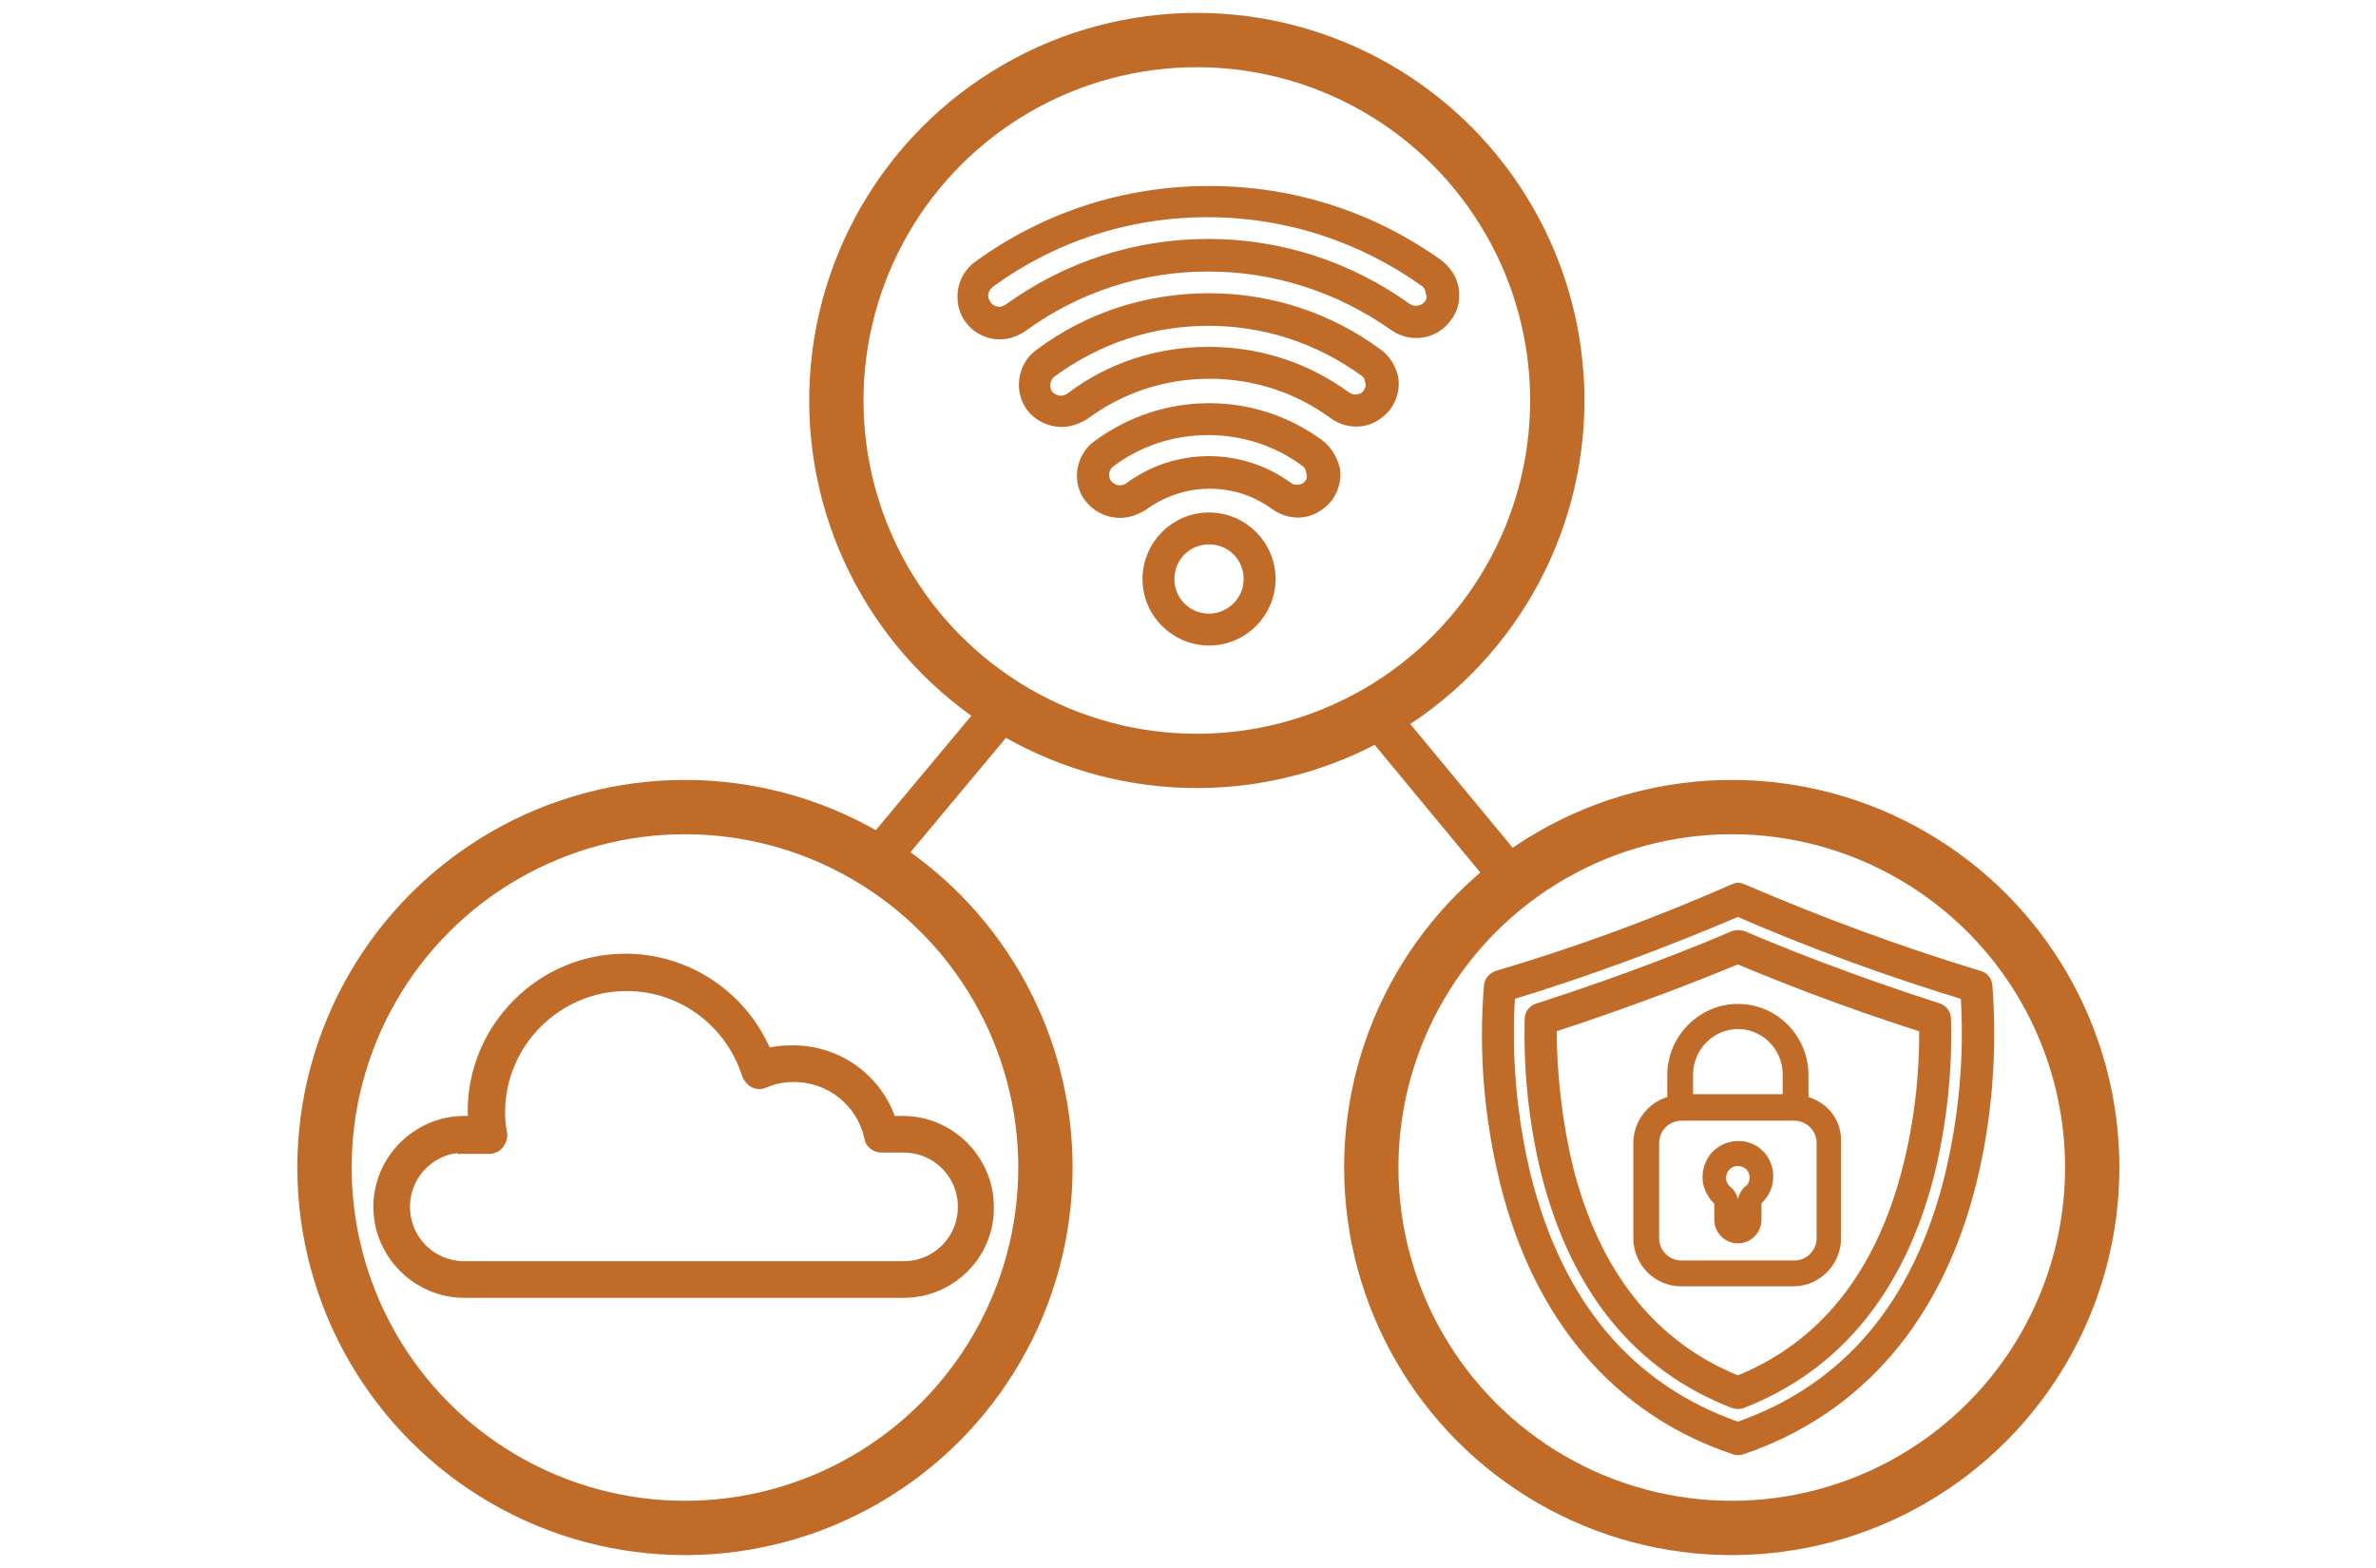 <svg xmlns="http://www.w3.org/2000/svg" xmlns:xlink="http://www.w3.org/1999/xlink" id="Layer_1" x="0px" y="0px" viewBox="0 0 350 231" style="enable-background:new 0 0 350 231;" xml:space="preserve"><style type="text/css">	.st0{fill:none;stroke:#C16B29;stroke-width:8;stroke-miterlimit:10;}	.st1{fill:none;stroke:#C16B29;stroke-width:6;stroke-miterlimit:10;}	.st2{fill:#C16B29;stroke:#C16B29;stroke-width:2;stroke-miterlimit:10;}	.st3{fill:#C16B29;stroke:#C16B29;stroke-miterlimit:10;}	.st4{fill:#C16B29;stroke:#C16B29;stroke-width:0.75;stroke-miterlimit:10;}</style><g>	<circle class="st0" cx="176.3" cy="59" r="53.1"></circle>	<circle class="st0" cx="100.9" cy="172" r="53.1"></circle>	<circle class="st0" cx="255.1" cy="172" r="53.1"></circle>	<line class="st1" x1="130" y1="125.8" x2="147.2" y2="105.2"></line>	<line class="st1" x1="203.3" y1="106" x2="222.5" y2="129.2"></line>	<g>		<g>			<path class="st2" d="M133.1,190.2H68.4c-6.8,0-12.4-5.6-12.4-12.4c0-6.8,5.6-12.4,12.4-12.4h1.6c0-0.6-0.1-1.1-0.1-1.7    c0-12.2,10-22.2,22.2-22.2c9.2,0,17.3,5.6,20.7,14c1.3-0.4,2.6-0.5,4-0.5c6.6,0,12.3,4.2,14.3,10.4h1.9c6.8,0,12.4,5.6,12.4,12.4    C145.5,184.7,139.9,190.2,133.1,190.2z M68.4,168.8c-5,0-9,4-9,9s4,9,9,9h64.7c5,0,9-4,9-9s-4-9-9-9h-3.2c-0.8,0-1.5-0.5-1.6-1.3    c-1.2-5.4-5.9-9.1-11.4-9.1c-1.5,0-3,0.3-4.4,0.9c-0.4,0.2-0.9,0.2-1.3,0c-0.4-0.2-0.7-0.6-0.9-1c-2.5-7.9-9.7-13.3-18-13.3    c-10.4,0-18.9,8.5-18.9,18.9c0,0.9,0.1,2,0.3,3.1c0.1,0.5-0.1,1-0.4,1.4c-0.3,0.4-0.8,0.6-1.3,0.6H68.4z"></path>		</g>	</g>	<g>		<path class="st2" d="M178.1,76.5c-4.9,0-8.8,4-8.8,8.8c0,4.9,4,8.8,8.8,8.8c4.9,0,8.8-4,8.8-8.8C186.9,80.5,183,76.5,178.1,76.5z    M178.1,91.4c-3.4,0-6.1-2.7-6.1-6.1c0-3.4,2.7-6.1,6.1-6.1c3.4,0,6.1,2.7,6.1,6.1C184.2,88.7,181.4,91.4,178.1,91.4z"></path>		<path class="st2" d="M194.1,65.6c-4.7-3.4-10.2-5.2-16-5.2c-5.9,0-11.5,1.9-16.3,5.4c-1.1,0.8-1.9,2.1-2.1,3.5   c-0.2,1.4,0.1,2.8,1,3.9c1,1.3,2.6,2.1,4.3,2.1c1.1,0,2.2-0.4,3.2-1c2.9-2.1,6.3-3.3,10-3.3c3.6,0,6.9,1.1,9.8,3.2   c1.1,0.8,2.6,1.2,3.9,1c1.4-0.2,2.6-1,3.5-2.1c0.8-1.1,1.2-2.5,1-3.9C196,67.7,195.3,66.5,194.1,65.6z M193.1,71.4   c-0.4,0.6-1,0.9-1.7,1c-0.7,0.1-1.4-0.1-1.9-0.5c-3.3-2.4-7.3-3.7-11.4-3.7c-4.2,0-8.2,1.3-11.6,3.8c-0.4,0.3-1,0.5-1.5,0.5   c-0.8,0-1.6-0.4-2.1-1c-0.4-0.5-0.6-1.2-0.5-1.9c0.1-0.7,0.5-1.3,1-1.7c4.3-3.2,9.3-4.8,14.6-4.8c5.2,0,10.2,1.6,14.4,4.7   c0.6,0.4,0.9,1,1,1.7C193.6,70.2,193.5,70.9,193.1,71.4z"></path>		<path class="st2" d="M202.8,52.3c-7.2-5.3-15.8-8.1-24.7-8.1c-9.1,0-17.7,2.8-24.9,8.2c-2.3,1.7-2.8,5.1-1.1,7.4   c1,1.3,2.6,2.1,4.3,2.1c1.1,0,2.2-0.4,3.2-1c5.4-4,11.8-6.1,18.6-6.1c6.7,0,13.1,2.1,18.4,6c1.1,0.8,2.5,1.2,3.9,1   c1.4-0.2,2.6-1,3.5-2.1c0.8-1.1,1.2-2.5,1-3.9C204.7,54.4,203.9,53.1,202.8,52.3z M201.7,58.1c-0.4,0.6-1,0.9-1.7,1   c-0.7,0.1-1.3-0.1-1.9-0.5c-5.9-4.3-12.8-6.5-20.1-6.5c-7.4,0-14.4,2.3-20.2,6.7c-0.4,0.3-1,0.5-1.5,0.5c-0.8,0-1.6-0.4-2.1-1   c-0.8-1.1-0.6-2.7,0.5-3.6c6.8-5,14.8-7.7,23.3-7.7c8.4,0,16.3,2.6,23.1,7.5c0.6,0.4,0.9,1,1,1.7   C202.3,56.9,202.1,57.5,201.7,58.1z"></path>		<path class="st2" d="M213.9,42.7c-0.2-1.4-1-2.6-2.1-3.5c-9.9-7.1-21.5-10.8-33.7-10.8c-12.3,0-24,3.8-33.9,11   c-1.1,0.8-1.9,2.1-2.1,3.5c-0.2,1.4,0.1,2.8,0.9,3.9c1,1.4,2.6,2.2,4.3,2.2c1.1,0,2.2-0.4,3.1-1c8.1-5.9,17.6-9,27.6-9   c9.9,0,19.4,3.1,27.5,8.8c2.4,1.7,5.7,1.2,7.4-1.2C213.8,45.5,214.1,44.1,213.9,42.7z M210.7,45c-0.8,1.1-2.4,1.4-3.6,0.6   c-8.5-6.1-18.6-9.4-29.1-9.4c-10.6,0-20.7,3.3-29.3,9.5c-0.4,0.3-1,0.5-1.5,0.5c-0.8,0-1.6-0.4-2.1-1.1c-0.4-0.6-0.6-1.2-0.5-1.9   c0.1-0.7,0.5-1.3,1-1.7c9.4-6.9,20.6-10.5,32.3-10.5c11.6,0,22.7,3.6,32.1,10.3c0.6,0.4,0.9,1,1,1.7   C211.3,43.8,211.1,44.5,210.7,45z"></path>	</g>	<g>		<path class="st2" d="M292.5,145.2c-0.1-0.6-0.4-1-1-1.2c-11.9-3.6-23.5-7.9-34.9-12.8c-0.4-0.2-0.8-0.2-1.1,0   c-11.4,5-23,9.3-34.9,12.8c-0.5,0.2-0.9,0.6-1,1.2c-0.8,9.6,0,19.3,2.3,28.7c4.9,20,16.6,33.7,33.7,39.4c0.3,0.1,0.6,0.1,0.9,0   c17.1-5.8,28.8-19.4,33.7-39.4C292.5,164.5,293.2,154.8,292.5,145.2z M287.5,173.2c-4.7,19.2-15.3,31.7-31.5,37.3   c-16.2-5.6-26.7-18.1-31.5-37.2c-2.1-8.8-2.9-17.8-2.3-26.9c11.5-3.5,22.8-7.7,33.8-12.4c11,4.8,22.3,8.9,33.8,12.4   C290.4,155.4,289.6,164.4,287.5,173.2L287.5,173.2z"></path>		<path class="st2" d="M285.5,148.8c-13.7-4.4-24-8.6-28.9-10.7c-0.3-0.1-0.7-0.1-1.1,0c-4.9,2.1-15.2,6.3-28.9,10.7   c-0.6,0.2-1,0.7-1,1.3c-0.2,7.6,0.6,15.2,2.4,22.6c4.3,17,13.5,28.4,27.5,33.8c0.3,0.1,0.7,0.1,1,0c13.9-5.4,23.2-16.8,27.5-33.8   c1.8-7.4,2.6-15,2.4-22.6C286.4,149.5,286,149,285.5,148.8z M281.3,172c-4,15.9-12.5,26.6-25.3,31.7   c-12.8-5.1-21.3-15.8-25.3-31.7c-1.6-6.8-2.4-13.8-2.4-20.8c12.9-4.2,22.6-8.1,27.7-10.2c5,2.1,14.8,6.1,27.7,10.2   C283.8,158.2,283,165.2,281.3,172z"></path>		<path class="st3" d="M265.9,162v-3.6c0-5.5-4.4-10-9.9-10c-5.4,0-9.9,4.5-9.9,10c0,0,0,0,0,0v3.6c-2.9,0.7-5,3.4-5,6.4v14   c0,3.6,2.9,6.6,6.5,6.6h16.6c3.6,0,6.5-3,6.5-6.6v-14C270.9,165.3,268.8,162.7,265.9,162z M256,151.1c3.9,0,7.1,3.2,7.1,7.2v3.4   h-14.2v-3.4C248.9,154.4,252.1,151.1,256,151.1z M268.1,182.4c0,2.1-1.7,3.8-3.8,3.8h-16.6c-2.1,0-3.8-1.7-3.8-3.8v-14   c0-2.1,1.7-3.8,3.8-3.8h16.6c2.1,0,3.8,1.7,3.8,3.8V182.4z"></path>		<path class="st4" d="M259.3,169.7c-2-1.8-5.1-1.6-6.9,0.4c-0.7,0.8-1.1,1.8-1.2,2.8c-0.2,1.6,0.5,3.1,1.6,4.2   c0.1,0.1,0.1,0.1,0.1,0.2v2.4c0,1.7,1.4,3.1,3.1,3.1c1.7,0,3.1-1.4,3.1-3.1c0,0,0,0,0,0v-2.4c0-0.1,0.1-0.2,0.1-0.3   c2-1.8,2.2-4.9,0.4-7C259.6,170,259.4,169.8,259.3,169.7z M257.4,175c-0.7,0.6-1.1,1.5-1.1,2.4v2.4c0,0.2-0.1,0.3-0.3,0.3   c-0.2,0-0.3-0.1-0.3-0.3c0,0,0,0,0,0v-2.4c0-0.9-0.4-1.8-1.1-2.3c-0.5-0.5-0.8-1.1-0.7-1.8c0.1-1,0.9-1.8,1.9-1.9   c0.1,0,0.2,0,0.2,0c0.5,0,1,0.2,1.4,0.5c0.9,0.8,0.9,2.1,0.2,3C257.6,174.9,257.5,174.9,257.4,175z"></path>	</g></g></svg>